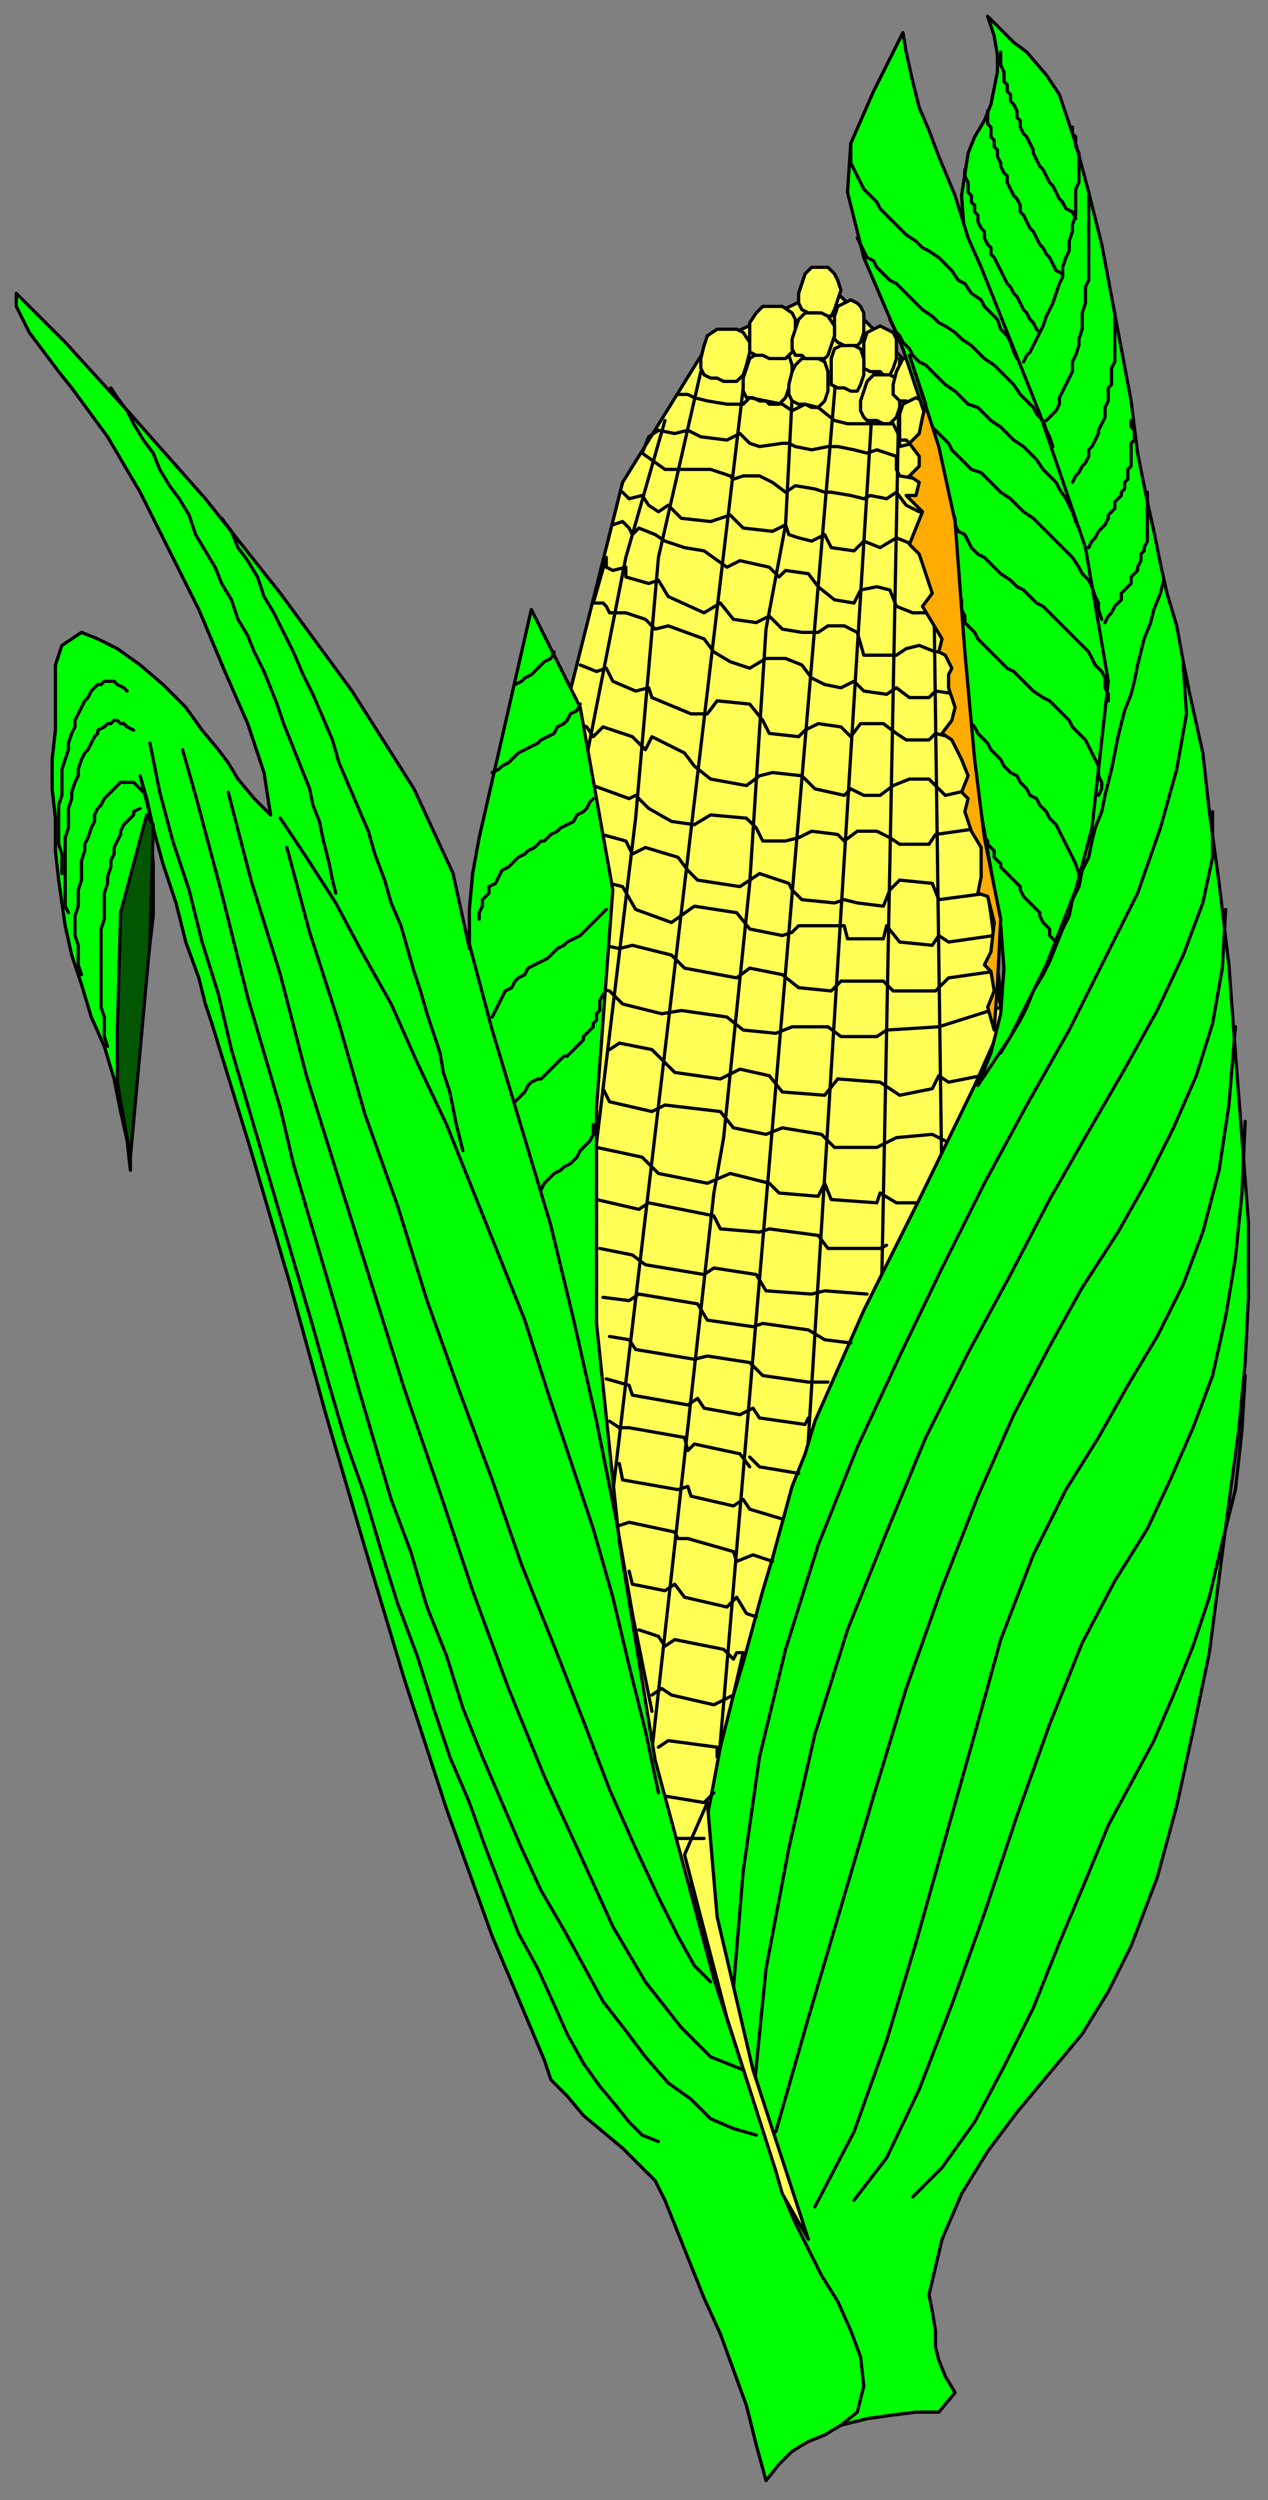 <?xml version="1.0" encoding="UTF-8" standalone="no"?>
<svg
   xmlns:dc="http://purl.org/dc/elements/1.1/"
   xmlns:cc="http://creativecommons.org/ns#"
   xmlns:rdf="http://www.w3.org/1999/02/22-rdf-syntax-ns#"
   xmlns:svg="http://www.w3.org/2000/svg"
   xmlns="http://www.w3.org/2000/svg"
   xmlns:sodipodi="http://sodipodi.sourceforge.net/DTD/sodipodi-0.dtd"
   xmlns:inkscape="http://www.inkscape.org/namespaces/inkscape"
   version="1.0"
   width="102.923mm"
   height="202.935mm"
   id="svg183"
   sodipodi:docname="GRANS005.WMF">
  <rect width="100%" height="100%" fill="#808080" stroke="none"/>
  <sodipodi:namedview
     pagecolor="#ffffff"
     bordercolor="#666666"
     borderopacity="1"
     objecttolerance="10"
     gridtolerance="10"
     guidetolerance="10"
     inkscape:pageopacity="0"
     inkscape:pageshadow="2"
     inkscape:window-width="640"
     inkscape:window-height="480"
     id="namedview185" />
  <defs
     id="defs3">
    <pattern
       id="WMFhbasepattern"
       patternUnits="userSpaceOnUse"
       width="6"
       height="6"
       x="0"
       y="0" />
  </defs>
  <path
     style="fill:#ffff56;fill-rule:evenodd;fill-opacity:1;stroke:#000000;stroke-width:1px;stroke-linecap:round;stroke-linejoin:round;stroke-miterlimit:4;stroke-dasharray:none;stroke-opacity:1;"
     d="  M 184,627   L 129,395   L 191,148   L 217,106   L 255,88   L 284,117   L 308,313   L 224,557   L 184,627  z "
     id="path5" />
  <path
     style="fill:none;stroke:#000000;stroke-width:1px;stroke-linecap:round;stroke-linejoin:round;stroke-miterlimit:4;stroke-dasharray:none;stroke-opacity:1;"
     d="  M 193,600   L 219,366   L 222,349   L 230,271   L 235,193   L 241,161   L 243,122  "
     id="path7" />
  <path
     style="fill:none;stroke:#000000;stroke-width:1px;stroke-linecap:round;stroke-linejoin:round;stroke-miterlimit:4;stroke-dasharray:none;stroke-opacity:1;"
     d="  M 228,119   L 175,568  "
     id="path9" />
  <path
     style="fill:none;stroke:#000000;stroke-width:1px;stroke-linecap:round;stroke-linejoin:round;stroke-miterlimit:4;stroke-dasharray:none;stroke-opacity:1;"
     d="  M 215,114   L 202,171   L 195,251   L 162,525  "
     id="path11" />
  <path
     style="fill:none;stroke:#000000;stroke-width:1px;stroke-linecap:round;stroke-linejoin:round;stroke-miterlimit:4;stroke-dasharray:none;stroke-opacity:1;"
     d="  M 257,109   L 219,558  "
     id="path13" />
  <path
     style="fill:none;stroke:#000000;stroke-width:1px;stroke-linecap:round;stroke-linejoin:round;stroke-miterlimit:4;stroke-dasharray:none;stroke-opacity:1;"
     d="  M 269,102   L 245,490  "
     id="path15" />
  <path
     style="fill:none;stroke:#000000;stroke-width:1px;stroke-linecap:round;stroke-linejoin:round;stroke-miterlimit:4;stroke-dasharray:none;stroke-opacity:1;"
     d="  M 204,129   L 192,171   L 180,232   L 150,473  "
     id="path17" />
  <path
     style="fill:none;stroke:#000000;stroke-width:1px;stroke-linecap:round;stroke-linejoin:round;stroke-miterlimit:4;stroke-dasharray:none;stroke-opacity:1;"
     d="  M 276,110   L 270,419  "
     id="path19" />
  <path
     style="fill:#ffff56;fill-rule:evenodd;fill-opacity:1;stroke:#000000;stroke-width:1px;stroke-linecap:round;stroke-linejoin:round;stroke-miterlimit:4;stroke-dasharray:none;stroke-opacity:1;"
     d="  M 230,105   L 228,102   L 226,101   L 223,101   L 220,101   L 217,103   L 216,106   L 215,110   L 215,113   L 216,115   L 218,116   L 220,116   L 222,117   L 223,117   L 225,117   L 226,117   L 228,115   L 229,112   L 230,108   L 230,105  z "
     id="path21" />
  <path
     style="fill:#ffff56;fill-rule:evenodd;fill-opacity:1;stroke:#000000;stroke-width:1px;stroke-linecap:round;stroke-linejoin:round;stroke-miterlimit:4;stroke-dasharray:none;stroke-opacity:1;"
     d="  M 243,112   L 242,109   L 239,108   L 236,107   L 233,108   L 230,110   L 229,113   L 228,116   L 228,120   L 229,122   L 231,122   L 233,123   L 235,123   L 236,124   L 238,124   L 239,124   L 241,122   L 242,119   L 243,115   L 243,112  z "
     id="path23" />
  <path
     style="fill:#ffff56;fill-rule:evenodd;fill-opacity:1;stroke:#000000;stroke-width:1px;stroke-linecap:round;stroke-linejoin:round;stroke-miterlimit:4;stroke-dasharray:none;stroke-opacity:1;"
     d="  M 244,98   L 243,96   L 240,94   L 237,94   L 234,94   L 232,96   L 230,99   L 230,103   L 230,106   L 230,108   L 232,109   L 234,109   L 236,110   L 238,110   L 239,110   L 241,110   L 243,108   L 244,105   L 244,102   L 244,98  z "
     id="path25" />
  <path
     style="fill:#ffff56;fill-rule:evenodd;fill-opacity:1;stroke:#000000;stroke-width:1px;stroke-linecap:round;stroke-linejoin:round;stroke-miterlimit:4;stroke-dasharray:none;stroke-opacity:1;"
     d="  M 257,86   L 256,84   L 254,82   L 252,82   L 249,82   L 247,84   L 246,87   L 245,90   L 245,93   L 246,95   L 248,96   L 249,96   L 251,96   L 252,97   L 253,97   L 255,97   L 256,95   L 257,92   L 258,89   L 257,86  z "
     id="path27" />
  <path
     style="fill:none;stroke:#000000;stroke-width:1px;stroke-linecap:round;stroke-linejoin:round;stroke-miterlimit:4;stroke-dasharray:none;stroke-opacity:1;"
     d="  M 286,146   L 289,366  "
     id="path29" />
  <path
     style="fill:#ffff56;fill-rule:evenodd;fill-opacity:1;stroke:#000000;stroke-width:1px;stroke-linecap:round;stroke-linejoin:round;stroke-miterlimit:4;stroke-dasharray:none;stroke-opacity:1;"
     d="  M 265,96   L 264,94   L 263,93   L 261,92   L 259,93   L 257,94   L 256,97   L 256,100   L 256,103   L 256,104   L 257,105   L 259,106   L 260,106   L 261,106   L 262,106   L 263,106   L 264,105   L 265,102   L 265,99   L 265,96  z "
     id="path31" />
  <path
     style="fill:#ffff56;fill-rule:evenodd;fill-opacity:1;stroke:#000000;stroke-width:1px;stroke-linecap:round;stroke-linejoin:round;stroke-miterlimit:4;stroke-dasharray:none;stroke-opacity:1;"
     d="  M 275,104   L 274,102   L 272,101   L 270,100   L 268,101   L 266,102   L 265,105   L 265,108   L 265,111   L 265,113   L 267,114   L 268,114   L 270,114   L 271,115   L 272,115   L 273,115   L 274,113   L 275,110   L 275,107   L 275,104  z "
     id="path33" />
  <path
     style="fill:#ffff56;fill-rule:evenodd;fill-opacity:1;stroke:#000000;stroke-width:1px;stroke-linecap:round;stroke-linejoin:round;stroke-miterlimit:4;stroke-dasharray:none;stroke-opacity:1;"
     d="  M 254,114   L 253,111   L 251,110   L 248,110   L 246,110   L 244,112   L 243,114   L 242,118   L 242,121   L 243,123   L 245,124   L 246,124   L 247,124   L 249,125   L 250,125   L 251,125   L 253,123   L 254,120   L 254,117   L 254,114  z "
     id="path35" />
  <path
     style="fill:#ffff56;fill-rule:evenodd;fill-opacity:1;stroke:#000000;stroke-width:1px;stroke-linecap:round;stroke-linejoin:round;stroke-miterlimit:4;stroke-dasharray:none;stroke-opacity:1;"
     d="  M 276,119   L 275,116   L 273,115   L 270,115   L 268,115   L 266,117   L 265,120   L 264,123   L 264,126   L 265,128   L 266,129   L 268,129   L 269,129   L 271,130   L 272,130   L 273,130   L 275,128   L 276,125   L 276,122   L 276,119  z "
     id="path37" />
  <path
     style="fill:#ffff56;fill-rule:evenodd;fill-opacity:1;stroke:#000000;stroke-width:1px;stroke-linecap:round;stroke-linejoin:round;stroke-miterlimit:4;stroke-dasharray:none;stroke-opacity:1;"
     d="  M 265,110   L 264,107   L 262,106   L 260,106   L 258,106   L 256,107   L 255,110   L 255,113   L 255,116   L 255,118   L 257,119   L 258,119   L 259,119   L 261,120   L 262,120   L 263,120   L 264,118   L 265,115   L 265,112   L 265,110  z "
     id="path39" />
  <path
     style="fill:#ffff56;fill-rule:evenodd;fill-opacity:1;stroke:#000000;stroke-width:1px;stroke-linecap:round;stroke-linejoin:round;stroke-miterlimit:4;stroke-dasharray:none;stroke-opacity:1;"
     d="  M 284,114   L 283,112   L 282,110   L 279,110   L 277,110   L 276,112   L 275,114   L 274,118   L 274,121   L 275,122   L 276,123   L 278,123   L 279,124   L 280,124   L 281,124   L 282,124   L 283,122   L 284,120   L 284,117   L 284,114  z "
     id="path41" />
  <path
     style="fill:#ffff56;fill-rule:evenodd;fill-opacity:1;stroke:#000000;stroke-width:1px;stroke-linecap:round;stroke-linejoin:round;stroke-miterlimit:4;stroke-dasharray:none;stroke-opacity:1;"
     d="  M 285,126   L 285,124   L 283,123   L 281,122   L 279,123   L 277,124   L 276,127   L 276,130   L 276,133   L 276,135   L 278,135   L 279,136   L 280,136   L 281,137   L 282,137   L 283,137   L 285,135   L 285,132   L 285,129   L 285,126  z "
     id="path43" />
  <path
     style="fill:#ffff56;fill-rule:evenodd;fill-opacity:1;stroke:#000000;stroke-width:1px;stroke-linecap:round;stroke-linejoin:round;stroke-miterlimit:4;stroke-dasharray:none;stroke-opacity:1;"
     d="  M 256,100   L 254,97   L 252,96   L 250,96   L 247,96   L 245,98   L 244,101   L 243,104   L 243,107   L 244,109   L 246,109   L 247,110   L 249,110   L 250,110   L 251,110   L 253,110   L 254,109   L 255,106   L 256,103   L 256,100  z "
     id="path45" />
  <path
     style="fill:none;stroke:#000000;stroke-width:1px;stroke-linecap:round;stroke-linejoin:round;stroke-miterlimit:4;stroke-dasharray:none;stroke-opacity:1;"
     d="  M 208,121   L 211,121   L 213,122   L 217,123   L 223,124   L 228,124   L 230,122   L 240,124   L 243,126   L 247,124   L 251,125   L 256,129   L 260,130   L 264,130   L 267,130   L 274,130   L 276,134   L 276,137   L 280,136   L 284,137   L 287,139   L 287,147   L 282,147   L 276,146   L 275,144   L 275,140   L 269,138   L 266,139   L 262,138   L 257,137   L 254,137   L 249,138   L 244,137   L 242,136   L 240,136   L 233,137   L 230,136   L 227,133   L 223,135   L 215,134   L 211,132   L 207,133   L 202,132   L 199,134   L 197,139   L 204,144   L 209,144   L 218,144   L 221,145   L 224,146   L 225,147   L 228,146   L 233,146   L 237,148   L 241,151   L 244,149   L 250,150   L 253,151   L 253,151   L 255,151   L 261,152   L 265,153   L 267,152   L 272,153   L 275,151   L 278,155   L 282,157   L 286,157   L 289,156   L 290,167   L 288,169   L 285,167   L 280,167   L 275,165   L 270,168   L 265,166   L 262,169   L 255,168   L 253,164   L 249,166   L 245,165   L 242,164   L 241,161   L 237,163   L 228,162   L 224,158   L 218,160   L 209,159   L 205,155   L 202,157   L 199,155   L 197,152   L 193,153   L 191,151  "
     id="path47" />
  <path
     style="fill:none;stroke:#000000;stroke-width:1px;stroke-linecap:round;stroke-linejoin:round;stroke-miterlimit:4;stroke-dasharray:none;stroke-opacity:1;"
     d="  M 188,161   L 191,160   L 193,162   L 194,164   L 196,162   L 201,164   L 204,166   L 210,168   L 216,169   L 223,174   L 227,172   L 236,174   L 239,177   L 241,175   L 248,176   L 251,180   L 256,184   L 262,185   L 264,181   L 269,180   L 273,181   L 275,186   L 280,188   L 284,188   L 288,184   L 290,185   L 292,183   L 295,201   L 294,199   L 287,200   L 282,198   L 278,199   L 275,201   L 272,201   L 265,201   L 263,194   L 259,192   L 254,192   L 251,194   L 246,194   L 240,193   L 236,189   L 232,191   L 225,190   L 221,185   L 216,188   L 205,183   L 202,178   L 199,179   L 192,177   L 192,174   L 188,175   L 186,174   L 186,171   L 182,185   L 185,185   L 186,186   L 187,188   L 192,188   L 198,190   L 201,193   L 205,192   L 216,196   L 219,200   L 224,203   L 230,205   L 235,202   L 241,202   L 246,204   L 249,208   L 253,210   L 258,211   L 262,209   L 265,212   L 272,213   L 275,211   L 279,214   L 285,214   L 287,212   L 294,213   L 295,212   L 297,224  "
     id="path49" />
  <path
     style="fill:none;stroke:#000000;stroke-width:1px;stroke-linecap:round;stroke-linejoin:round;stroke-miterlimit:4;stroke-dasharray:none;stroke-opacity:1;"
     d="  M 297,224   L 291,226   L 287,225   L 285,227   L 278,227   L 275,225   L 271,222   L 264,222   L 261,226   L 258,223   L 251,222   L 247,224   L 245,226   L 236,225   L 234,221   L 230,216   L 220,215   L 217,219   L 212,219   L 200,214   L 199,211   L 195,212   L 188,209   L 186,205   L 183,206   L 178,204  "
     id="path51" />
  <path
     style="fill:none;stroke:#000000;stroke-width:1px;stroke-linecap:round;stroke-linejoin:round;stroke-miterlimit:4;stroke-dasharray:none;stroke-opacity:1;"
     d="  M 173,220   L 180,223   L 182,226   L 185,223   L 194,226   L 198,230   L 200,226   L 210,231   L 213,235   L 218,239   L 229,241   L 233,238   L 237,237   L 246,238   L 250,242   L 259,244   L 261,242   L 265,244   L 270,244   L 274,241   L 279,239   L 285,239   L 288,242   L 290,244   L 299,242   L 301,254   L 287,256   L 285,259   L 276,259   L 273,257   L 269,255   L 263,255   L 259,258   L 257,256   L 249,255   L 245,257   L 241,258   L 234,258   L 232,254   L 229,251   L 218,250   L 213,253   L 206,252   L 199,248   L 195,244   L 193,245   L 182,241   L 181,239   L 178,240   L 170,237   L 166,250   L 176,254   L 178,258   L 181,255   L 192,258   L 194,262   L 198,260   L 208,263   L 211,267   L 214,270   L 227,272   L 230,270   L 233,268   L 242,271   L 243,273   L 246,276   L 256,277   L 259,276   L 263,277   L 271,278   L 273,273   L 276,270   L 286,271   L 288,276   L 303,274   L 305,287   L 291,289   L 288,287   L 286,290   L 276,289   L 272,284   L 271,288   L 260,288   L 259,284   L 245,284   L 243,286   L 240,287   L 230,285   L 226,280   L 213,278   L 206,283   L 195,279   L 191,272   L 179,269   L 173,271   L 162,266   L 159,280   L 173,284   L 176,288   L 190,291   L 194,290   L 206,293   L 210,297   L 226,300   L 230,297   L 240,299   L 245,303   L 255,304   L 258,301   L 271,301   L 274,304   L 287,304   L 291,300   L 305,298   L 307,309   L 288,315   L 272,316   L 269,318   L 258,318   L 254,315   L 243,315   L 238,317   L 228,316   L 223,312   L 209,310   L 203,311   L 191,308   L 187,304   L 174,301   L 170,303   L 155,297  "
     id="path53" />
  <path
     style="fill:#00ff00;fill-rule:evenodd;fill-opacity:1;stroke:#000000;stroke-width:1px;stroke-linecap:round;stroke-linejoin:round;stroke-miterlimit:4;stroke-dasharray:none;stroke-opacity:1;"
     d="  M 303,5   L 305,11   L 306,17   L 306,22   L 305,27   L 304,32   L 302,37   L 299,42   L 297,47   L 295,60   L 296,74   L 298,88   L 302,102   L 307,116   L 313,129   L 318,141   L 322,152   L 332,188   L 333,225   L 327,261   L 315,297   L 299,333   L 282,368   L 265,402   L 250,436   L 247,446   L 243,456   L 240,467   L 237,478   L 234,488   L 231,499   L 228,510   L 225,520   L 221,536   L 218,552   L 215,567   L 213,583   L 213,598   L 213,614   L 215,631   L 218,647   L 220,658   L 221,669   L 223,680   L 225,692   L 227,703   L 229,714   L 232,724   L 235,734   L 236,739   L 238,744   L 240,750   L 240,754   L 246,750   L 252,747   L 258,744   L 266,742   L 273,741   L 281,740   L 288,740   L 293,734   L 290,729   L 288,724   L 287,720   L 287,715   L 286,709   L 285,704   L 289,687   L 295,673   L 303,660   L 312,648   L 322,636   L 332,624   L 340,611   L 347,597   L 355,576   L 361,554   L 366,531   L 371,507   L 374,484   L 377,461   L 380,439   L 382,418   L 383,398   L 383,375   L 381,349   L 379,323   L 377,296   L 374,271   L 371,249   L 369,231   L 367,222   L 365,213   L 363,203   L 361,192   L 358,182   L 356,173   L 354,163   L 352,154   L 349,139   L 347,123   L 344,107   L 341,91   L 338,75   L 334,59   L 330,44   L 325,29   L 321,23   L 315,16   L 311,13   L 305,7   L 303,5  z "
     id="path55" />
  <path
     style="fill:#00ff00;fill-rule:evenodd;fill-opacity:1;stroke:#000000;stroke-width:1px;stroke-linecap:round;stroke-linejoin:round;stroke-miterlimit:4;stroke-dasharray:none;stroke-opacity:1;"
     d="  M 235,761   L 232,750   L 229,738   L 225,727   L 221,716   L 216,705   L 212,695   L 208,685   L 204,675   L 201,669   L 196,664   L 191,659   L 185,654   L 179,649   L 174,643   L 169,638   L 167,632   L 151,594   L 137,555   L 124,515   L 112,475   L 100,434   L 89,394   L 77,353   L 65,314   L 63,308   L 61,300   L 57,289   L 54,277   L 50,265   L 47,254   L 45,245   L 43,238   L 46,250   L 47,265   L 47,281   L 45,298   L 43,316   L 42,332   L 40,347   L 40,359   L 39,350   L 37,341   L 35,331   L 32,321   L 28,312   L 25,302   L 22,293   L 20,284   L 19,277   L 18,270   L 17,261   L 17,251   L 16,242   L 16,233   L 17,224   L 17,217   L 17,210   L 17,204   L 19,198   L 25,194   L 30,196   L 36,199   L 43,204   L 50,210   L 57,217   L 62,224   L 67,230   L 70,234   L 73,239   L 78,245   L 83,250   L 81,237   L 76,222   L 69,206   L 61,187   L 52,169   L 43,151   L 33,134   L 22,119   L 18,114   L 15,110   L 12,106   L 9,102   L 7,98   L 5,94   L 5,90   L 20,105   L 40,127   L 63,153   L 86,182   L 108,212   L 127,242   L 139,268   L 144,291   L 144,279   L 145,268   L 147,257   L 163,187   L 178,217   L 188,273   L 183,340   L 183,406   L 190,473   L 201,540   L 219,607   L 241,675   L 244,682   L 248,690   L 252,698   L 257,706   L 261,715   L 264,723   L 265,732   L 263,740   L 258,744   L 253,747   L 248,749   L 243,752   L 239,756   L 235,761  z "
     id="path57" />
  <path
     style="fill:#00ff00;fill-rule:evenodd;fill-opacity:1;stroke:#000000;stroke-width:1px;stroke-linecap:round;stroke-linejoin:round;stroke-miterlimit:4;stroke-dasharray:none;stroke-opacity:1;"
     d="  M 277,10   L 268,28   L 261,44   L 260,59   L 265,79   L 277,107   L 286,134   L 293,161   L 295,192   L 296,214   L 299,238   L 303,261   L 307,284   L 308,297   L 307,311   L 304,323   L 300,333   L 310,318   L 321,296   L 330,273   L 335,254   L 340,209   L 333,168   L 319,127   L 301,82   L 297,73   L 293,60   L 288,48   L 285,40   L 282,33   L 280,25   L 278,16   L 277,10  z "
     id="path59" />
  <path
     style="fill:none;stroke:#000000;stroke-width:1px;stroke-linecap:round;stroke-linejoin:round;stroke-miterlimit:4;stroke-dasharray:none;stroke-opacity:1;"
     d="  M 86,251   L 94,263   L 103,277   L 111,292   L 120,308   L 128,326   L 137,345   L 145,365   L 153,385   L 161,405   L 168,427   L 175,448   L 182,469   L 188,490   L 193,511   L 198,531   L 202,550  "
     id="path61" />
  <path
     style="fill:none;stroke:#000000;stroke-width:1px;stroke-linecap:round;stroke-linejoin:round;stroke-miterlimit:4;stroke-dasharray:none;stroke-opacity:1;"
     d="  M 363,204   L 364,219   L 361,236   L 356,254   L 349,274   L 339,294   L 328,316   L 315,339   L 302,363   L 289,389   L 276,416   L 263,444   L 251,474   L 241,506   L 233,539   L 228,574   L 225,610  "
     id="path63" />
  <path
     style="fill:none;stroke:#000000;stroke-width:1px;stroke-linecap:round;stroke-linejoin:round;stroke-miterlimit:4;stroke-dasharray:none;stroke-opacity:1;"
     d="  M 231,644   L 235,604   L 242,567   L 250,532   L 260,500   L 272,470   L 284,441   L 297,415   L 310,391   L 322,368   L 334,347   L 345,328   L 355,310   L 363,293   L 369,277   L 372,263   L 372,249  "
     id="path65" />
  <path
     style="fill:none;stroke:#000000;stroke-width:1px;stroke-linecap:round;stroke-linejoin:round;stroke-miterlimit:4;stroke-dasharray:none;stroke-opacity:1;"
     d="  M 238,654   L 248,619   L 258,585   L 268,551   L 278,518   L 289,487   L 300,459   L 311,434   L 322,413   L 332,395   L 343,378   L 352,362   L 360,346   L 367,330   L 372,314   L 375,297   L 376,279  "
     id="path67" />
  <path
     style="fill:none;stroke:#000000;stroke-width:1px;stroke-linecap:round;stroke-linejoin:round;stroke-miterlimit:4;stroke-dasharray:none;stroke-opacity:1;"
     d="  M 250,677   L 262,654   L 272,626   L 281,596   L 290,564   L 299,532   L 307,503   L 317,477   L 327,457   L 337,441   L 346,425   L 355,410   L 363,394   L 369,378   L 374,359   L 377,339   L 379,315  "
     id="path69" />
  <path
     style="fill:none;stroke:#000000;stroke-width:1px;stroke-linecap:round;stroke-linejoin:round;stroke-miterlimit:4;stroke-dasharray:none;stroke-opacity:1;"
     d="  M 262,675   L 272,662   L 282,641   L 292,615   L 302,587   L 312,557   L 322,529   L 332,504   L 342,485   L 352,469   L 359,454   L 366,438   L 372,422   L 376,404   L 379,386   L 381,366   L 382,344  "
     id="path71" />
  <path
     style="fill:none;stroke:#000000;stroke-width:1px;stroke-linecap:round;stroke-linejoin:round;stroke-miterlimit:4;stroke-dasharray:none;stroke-opacity:1;"
     d="  M 280,674   L 289,665   L 299,651   L 308,634   L 317,616   L 325,596   L 333,577   L 340,560   L 347,547   L 354,534   L 360,520   L 366,505   L 371,490   L 375,473   L 379,457   L 381,439   L 382,422  "
     id="path73" />
  <path
     style="fill:none;stroke:#000000;stroke-width:1px;stroke-linecap:round;stroke-linejoin:round;stroke-miterlimit:4;stroke-dasharray:none;stroke-opacity:1;"
     d="  M 307,323   L 310,318   L 313,313   L 315,309   L 317,304   L 320,299   L 322,295   L 324,290   L 326,285   L 328,281   L 329,276   L 331,272   L 332,267   L 334,263   L 335,258   L 336,254   L 338,249   L 339,244   L 340,240   L 341,236   L 342,231   L 343,226   L 344,222   L 345,218   L 347,213   L 348,209   L 349,204   L 350,200   L 351,196   L 353,191   L 354,187   L 356,182   L 357,178  "
     id="path75" />
  <path
     style="fill:none;stroke:#000000;stroke-width:1px;stroke-linecap:round;stroke-linejoin:round;stroke-miterlimit:4;stroke-dasharray:none;stroke-opacity:1;"
     d="  M 339,191   L 340,189   L 341,188   L 342,186   L 343,185   L 344,184   L 344,182   L 345,181   L 346,180   L 347,179   L 347,177   L 348,176   L 349,175   L 349,174   L 350,172   L 350,171   L 350,170   L 351,169   L 351,168   L 352,166   L 352,165   L 352,164   L 352,163   L 352,161   L 352,160   L 352,159   L 352,158   L 352,157   L 352,156   L 352,154   L 352,153   L 352,152   L 352,151  "
     id="path77" />
  <path
     style="fill:none;stroke:#000000;stroke-width:1px;stroke-linecap:round;stroke-linejoin:round;stroke-miterlimit:4;stroke-dasharray:none;stroke-opacity:1;"
     d="  M 314,111   L 315,109   L 316,108   L 317,106   L 318,104   L 319,102   L 320,100   L 321,97   L 322,95   L 323,93   L 324,90   L 325,87   L 326,85   L 326,82   L 327,79   L 328,77   L 328,74   L 329,71   L 329,69   L 330,66   L 330,63   L 330,61   L 330,58   L 331,56   L 331,53   L 331,51   L 331,49   L 331,47   L 330,45   L 330,44   L 330,42   L 329,41   L 329,39  "
     id="path79" />
  <path
     style="fill:none;stroke:#000000;stroke-width:1px;stroke-linecap:round;stroke-linejoin:round;stroke-miterlimit:4;stroke-dasharray:none;stroke-opacity:1;"
     d="  M 319,102   L 318,101   L 317,99   L 316,98   L 315,96   L 314,95   L 313,93   L 312,91   L 311,90   L 310,88   L 309,87   L 308,85   L 307,83   L 306,81   L 305,79   L 304,78   L 304,76   L 303,75   L 302,73   L 302,71   L 301,70   L 300,68   L 300,66   L 299,65   L 299,63   L 298,62   L 298,60   L 297,59   L 297,57   L 297,56   L 296,54   L 296,53   L 296,52  "
     id="path81" />
  <path
     style="fill:none;stroke:#000000;stroke-width:1px;stroke-linecap:round;stroke-linejoin:round;stroke-miterlimit:4;stroke-dasharray:none;stroke-opacity:1;"
     d="  M 326,84   L 324,83   L 323,81   L 322,79   L 321,78   L 320,76   L 319,75   L 318,73   L 317,71   L 316,70   L 315,68   L 314,66   L 313,65   L 313,63   L 312,61   L 311,60   L 310,58   L 309,56   L 309,54   L 308,53   L 307,51   L 307,50   L 306,48   L 306,46   L 305,45   L 305,43   L 304,42   L 304,40   L 304,39   L 303,38   L 303,36   L 303,35   L 303,34  "
     id="path83" />
  <path
     style="fill:none;stroke:#000000;stroke-width:1px;stroke-linecap:round;stroke-linejoin:round;stroke-miterlimit:4;stroke-dasharray:none;stroke-opacity:1;"
     d="  M 330,67   L 329,65   L 327,64   L 326,62   L 325,61   L 324,59   L 323,57   L 322,56   L 321,54   L 320,52   L 319,51   L 318,49   L 317,47   L 317,46   L 316,44   L 315,42   L 314,41   L 313,39   L 313,37   L 312,36   L 312,34   L 311,32   L 310,31   L 310,29   L 309,28   L 309,26   L 308,25   L 308,23   L 308,22   L 307,20   L 307,19   L 307,18   L 307,16  "
     id="path85" />
  <path
     style="fill:none;stroke:#000000;stroke-width:1px;stroke-linecap:round;stroke-linejoin:round;stroke-miterlimit:4;stroke-dasharray:none;stroke-opacity:1;"
     d="  M 261,44   L 261,46   L 261,48   L 261,50   L 262,52   L 263,54   L 264,56   L 265,58   L 267,60   L 269,62   L 270,64   L 272,66   L 274,68   L 276,70   L 278,72   L 281,74   L 283,76   L 285,77   L 288,79   L 290,81   L 292,83   L 294,86   L 296,87   L 298,90   L 301,92   L 302,94   L 304,96   L 306,98   L 307,101   L 309,103   L 310,105   L 311,108   L 312,110  "
     id="path87" />
  <path
     style="fill:none;stroke:#000000;stroke-width:1px;stroke-linecap:round;stroke-linejoin:round;stroke-miterlimit:4;stroke-dasharray:none;stroke-opacity:1;"
     d="  M 34,119   L 36,122   L 39,126   L 41,130   L 44,135   L 47,139   L 49,144   L 52,149   L 55,153   L 58,158   L 60,164   L 63,169   L 66,174   L 68,179   L 71,184   L 73,190   L 76,195   L 78,200   L 81,206   L 83,211   L 85,216   L 87,222   L 89,227   L 91,232   L 93,237   L 95,242   L 96,247   L 98,252   L 99,257   L 100,261   L 101,265   L 102,270   L 103,274  "
     id="path89" />
  <path
     style="fill:none;stroke:#000000;stroke-width:1px;stroke-linecap:round;stroke-linejoin:round;stroke-miterlimit:4;stroke-dasharray:none;stroke-opacity:1;"
     d="  M 68,159   L 71,163   L 73,168   L 76,172   L 79,177   L 81,183   L 84,188   L 87,194   L 90,200   L 93,207   L 96,213   L 99,220   L 102,227   L 104,234   L 107,241   L 110,248   L 113,255   L 115,262   L 118,270   L 120,277   L 123,284   L 125,291   L 127,298   L 129,304   L 131,311   L 133,317   L 135,323   L 136,329   L 138,335   L 139,340   L 140,345   L 141,349   L 142,353  "
     id="path91" />
  <path
     style="fill:none;stroke:#000000;stroke-width:1px;stroke-linecap:round;stroke-linejoin:round;stroke-miterlimit:4;stroke-dasharray:none;stroke-opacity:1;"
     d="  M 46,228   L 49,243   L 53,258   L 58,273   L 62,289   L 67,305   L 71,322   L 76,339   L 81,356   L 86,373   L 91,390   L 96,407   L 101,425   L 106,442   L 112,459   L 117,476   L 122,492   L 128,508   L 133,524   L 138,539   L 144,553   L 149,567   L 154,580   L 159,593   L 165,604   L 170,615   L 174,624   L 179,633   L 184,640   L 189,646   L 193,651   L 197,655   L 202,657  "
     id="path93" />
  <path
     style="fill:none;stroke:#000000;stroke-width:1px;stroke-linecap:round;stroke-linejoin:round;stroke-miterlimit:4;stroke-dasharray:none;stroke-opacity:1;"
     d="  M 56,230   L 60,244   L 64,259   L 68,274   L 72,290   L 76,306   L 81,323   L 86,340   L 90,357   L 95,374   L 100,391   L 105,408   L 110,426   L 115,443   L 120,460   L 126,476   L 131,493   L 137,508   L 142,524   L 148,539   L 154,553   L 160,567   L 166,580   L 173,592   L 179,603   L 185,614   L 192,623   L 198,631   L 205,639   L 212,644   L 218,650   L 225,653   L 232,655  "
     id="path95" />
  <path
     style="fill:none;stroke:#000000;stroke-width:1px;stroke-linecap:round;stroke-linejoin:round;stroke-miterlimit:4;stroke-dasharray:none;stroke-opacity:1;"
     d="  M 70,243   L 77,270   L 86,299   L 94,330   L 104,362   L 114,394   L 124,426   L 135,458   L 145,488   L 156,518   L 167,545   L 178,569   L 188,591   L 198,608   L 209,622   L 218,631   L 228,635  "
     id="path97" />
  <path
     style="fill:none;stroke:#000000;stroke-width:1px;stroke-linecap:round;stroke-linejoin:round;stroke-miterlimit:4;stroke-dasharray:none;stroke-opacity:1;"
     d="  M 88,260   L 95,286   L 104,314   L 112,342   L 122,370   L 131,399   L 141,427   L 151,454   L 160,480   L 170,505   L 179,528   L 187,549   L 195,567   L 202,582   L 208,594   L 213,603   L 218,608  "
     id="path99" />
  <path
     style="fill:none;stroke:#000000;stroke-width:1px;stroke-linecap:round;stroke-linejoin:round;stroke-miterlimit:4;stroke-dasharray:none;stroke-opacity:1;"
     d="  M 39,212   L 38,211   L 36,210   L 35,209   L 34,209   L 33,209   L 32,209   L 31,210   L 30,210   L 29,211   L 28,212   L 27,214   L 26,215   L 25,217   L 24,219   L 23,221   L 23,223   L 22,225   L 21,228   L 21,230   L 20,233   L 19,236   L 19,238   L 19,241   L 19,244   L 18,247   L 18,250   L 18,253   L 18,256   L 18,259   L 19,262   L 19,265   L 19,268  "
     id="path101" />
  <path
     style="fill:none;stroke:#000000;stroke-width:1px;stroke-linecap:round;stroke-linejoin:round;stroke-miterlimit:4;stroke-dasharray:none;stroke-opacity:1;"
     d="  M 41,224   L 39,223   L 38,222   L 37,222   L 36,221   L 35,221   L 34,222   L 33,222   L 32,223   L 30,224   L 30,225   L 29,226   L 28,228   L 27,230   L 26,231   L 25,233   L 24,236   L 24,238   L 23,240   L 22,243   L 22,245   L 21,248   L 21,251   L 21,254   L 20,257   L 20,260   L 20,263   L 20,265   L 20,268   L 20,272   L 20,275   L 20,278   L 21,280  "
     id="path103" />
  <path
     style="fill:none;stroke:#000000;stroke-width:1px;stroke-linecap:round;stroke-linejoin:round;stroke-miterlimit:4;stroke-dasharray:none;stroke-opacity:1;"
     d="  M 44,243   L 43,242   L 42,241   L 41,240   L 39,240   L 38,240   L 37,240   L 36,241   L 35,242   L 34,243   L 33,244   L 32,245   L 31,247   L 30,248   L 29,250   L 29,252   L 28,254   L 27,257   L 26,259   L 26,261   L 25,264   L 25,267   L 25,270   L 24,273   L 24,276   L 24,278   L 23,281   L 23,284   L 23,287   L 24,290   L 24,293   L 24,296   L 25,299  "
     id="path105" />
  <path
     style="fill:none;stroke:#000000;stroke-width:1px;stroke-linecap:round;stroke-linejoin:round;stroke-miterlimit:4;stroke-dasharray:none;stroke-opacity:1;"
     d="  M 43,248   L 41,249   L 41,250   L 40,251   L 39,252   L 38,253   L 37,255   L 37,256   L 36,258   L 35,260   L 35,262   L 34,264   L 34,266   L 33,269   L 33,271   L 32,274   L 32,277   L 32,279   L 32,282   L 31,285   L 31,288   L 31,291   L 31,294   L 31,297   L 31,300   L 31,303   L 31,306   L 31,309   L 32,312   L 32,315   L 32,318   L 33,321  "
     id="path107" />
  <path
     style="fill:#025602;fill-rule:evenodd;fill-opacity:1;stroke:#000000;stroke-width:1px;stroke-linecap:round;stroke-linejoin:round;stroke-miterlimit:4;stroke-dasharray:none;stroke-opacity:1;"
     d="  M 36,332   L 40,355   L 46,289   L 47,253   L 45,250   L 37,280   L 36,316   L 36,332  z "
     id="path109" />
  <path
     style="fill:#ffff56;fill-rule:evenodd;fill-opacity:1;stroke:#000000;stroke-width:1px;stroke-linecap:round;stroke-linejoin:round;stroke-miterlimit:4;stroke-dasharray:none;stroke-opacity:1;"
     d="  M 210,569   L 223,619   L 238,666   L 240,673   L 248,687   L 231,635   L 220,588   L 217,553   L 210,569  z "
     id="path111" />
  <path
     style="fill:none;stroke:#000000;stroke-width:1px;stroke-linecap:round;stroke-linejoin:round;stroke-miterlimit:4;stroke-dasharray:none;stroke-opacity:1;"
     d="  M 143,286   L 151,316   L 160,346   L 169,376   L 176,405   L 183,436   L 189,466   L 194,495   L 200,525  "
     id="path113" />
  <path
     style="fill:none;stroke:#000000;stroke-width:1px;stroke-linecap:round;stroke-linejoin:round;stroke-miterlimit:4;stroke-dasharray:none;stroke-opacity:1;"
     d="  M 334,168   L 335,166   L 336,165   L 337,163   L 338,162   L 339,161   L 340,159   L 340,158   L 341,157   L 342,156   L 342,154   L 343,153   L 344,152   L 344,151   L 345,150   L 345,148   L 346,147   L 346,146   L 346,145   L 346,144   L 347,143   L 347,141   L 347,140   L 347,139   L 347,138   L 347,137   L 347,136   L 348,135   L 348,133   L 348,132   L 347,131   L 347,130   L 347,129  "
     id="path115" />
  <path
     style="fill:none;stroke:#000000;stroke-width:1px;stroke-linecap:round;stroke-linejoin:round;stroke-miterlimit:4;stroke-dasharray:none;stroke-opacity:1;"
     d="  M 329,148   L 330,146   L 331,145   L 332,143   L 333,142   L 334,140   L 334,138   L 335,137   L 336,135   L 337,133   L 337,132   L 338,130   L 339,128   L 339,126   L 339,125   L 340,123   L 340,121   L 340,119   L 341,118   L 341,116   L 341,114   L 341,113   L 342,111   L 342,109   L 342,108   L 342,106   L 342,105   L 342,103   L 342,102   L 342,100   L 342,99   L 342,98   L 342,96  "
     id="path117" />
  <path
     style="fill:none;stroke:#000000;stroke-width:1px;stroke-linecap:round;stroke-linejoin:round;stroke-miterlimit:4;stroke-dasharray:none;stroke-opacity:1;"
     d="  M 321,129   L 323,127   L 324,126   L 325,124   L 325,122   L 326,120   L 327,118   L 328,116   L 329,114   L 329,111   L 330,109   L 331,106   L 331,104   L 332,101   L 332,99   L 332,96   L 333,93   L 333,91   L 333,88   L 334,86   L 334,83   L 334,81   L 334,78   L 334,76   L 334,74   L 334,72   L 334,70   L 334,68   L 334,66   L 334,64   L 334,63   L 334,61   L 334,60  "
     id="path119" />
  <path
     style="fill:none;stroke:#000000;stroke-width:1px;stroke-linecap:round;stroke-linejoin:round;stroke-miterlimit:4;stroke-dasharray:none;stroke-opacity:1;"
     d="  M 263,73   L 264,75   L 265,77   L 266,79   L 268,80   L 269,82   L 271,84   L 273,86   L 275,87   L 277,89   L 279,91   L 281,93   L 283,95   L 286,97   L 288,99   L 290,100   L 293,102   L 295,104   L 298,106   L 300,108   L 302,110   L 305,112   L 307,114   L 309,116   L 311,118   L 313,121   L 315,123   L 317,125   L 318,127   L 320,129   L 321,132   L 322,134   L 323,137  "
     id="path121" />
  <path
     style="fill:none;stroke:#000000;stroke-width:1px;stroke-linecap:round;stroke-linejoin:round;stroke-miterlimit:4;stroke-dasharray:none;stroke-opacity:1;"
     d="  M 273,98   L 274,100   L 275,102   L 276,103   L 277,105   L 279,107   L 280,109   L 282,111   L 284,112   L 286,114   L 288,116   L 290,118   L 293,120   L 295,122   L 297,124   L 300,125   L 302,127   L 304,129   L 307,131   L 309,133   L 311,135   L 314,137   L 316,139   L 318,141   L 320,144   L 322,146   L 324,148   L 325,150   L 327,153   L 328,155   L 329,157   L 330,160   L 331,162  "
     id="path123" />
  <path
     style="fill:none;stroke:#000000;stroke-width:1px;stroke-linecap:round;stroke-linejoin:round;stroke-miterlimit:4;stroke-dasharray:none;stroke-opacity:1;"
     d="  M 283,125   L 284,127   L 285,129   L 286,131   L 288,133   L 289,134   L 291,136   L 292,138   L 294,140   L 296,142   L 298,144   L 301,145   L 303,147   L 305,149   L 307,151   L 310,153   L 312,155   L 314,157   L 317,159   L 319,161   L 321,163   L 323,165   L 325,167   L 327,169   L 329,171   L 331,174   L 332,176   L 334,178   L 335,180   L 336,183   L 337,185   L 337,187   L 338,190  "
     id="path125" />
  <path
     style="fill:none;stroke:#000000;stroke-width:1px;stroke-linecap:round;stroke-linejoin:round;stroke-miterlimit:4;stroke-dasharray:none;stroke-opacity:1;"
     d="  M 292,156   L 292,157   L 293,159   L 293,161   L 294,163   L 296,164   L 297,166   L 298,168   L 300,170   L 302,171   L 304,173   L 305,174   L 307,176   L 310,178   L 312,180   L 314,181   L 316,183   L 318,185   L 320,186   L 322,188   L 324,190   L 326,192   L 328,194   L 330,196   L 332,198   L 334,200   L 335,202   L 336,204   L 338,206   L 339,208   L 339,211   L 340,213   L 340,215  "
     id="path127" />
  <path
     style="fill:none;stroke:#000000;stroke-width:1px;stroke-linecap:round;stroke-linejoin:round;stroke-miterlimit:4;stroke-dasharray:none;stroke-opacity:1;"
     d="  M 295,213   L 295,214   L 296,216   L 296,218   L 297,220   L 298,222   L 299,223   L 300,225   L 301,226   L 303,228   L 304,230   L 305,231   L 307,233   L 308,235   L 310,237   L 312,238   L 313,240   L 315,242   L 316,244   L 318,245   L 319,247   L 321,249   L 322,251   L 324,253   L 325,255   L 326,257   L 327,259   L 328,261   L 329,263   L 330,265   L 331,268   L 331,270   L 331,272  "
     id="path129" />
  <path
     style="fill:none;stroke:#000000;stroke-width:1px;stroke-linecap:round;stroke-linejoin:round;stroke-miterlimit:4;stroke-dasharray:none;stroke-opacity:1;"
     d="  M 301,252   L 301,254   L 302,255   L 302,256   L 302,257   L 303,258   L 303,259   L 304,260   L 305,261   L 305,263   L 306,264   L 307,265   L 307,266   L 308,267   L 309,268   L 310,269   L 311,270   L 312,271   L 313,272   L 313,273   L 314,275   L 315,276   L 316,277   L 317,278   L 318,279   L 319,280   L 319,281   L 320,283   L 321,284   L 322,285   L 322,287   L 323,288   L 324,289  "
     id="path131" />
  <path
     style="fill:none;stroke:#000000;stroke-width:1px;stroke-linecap:round;stroke-linejoin:round;stroke-miterlimit:4;stroke-dasharray:none;stroke-opacity:1;"
     d="  M 295,184   L 295,185   L 295,187   L 296,189   L 296,191   L 297,192   L 299,194   L 300,196   L 302,198   L 303,199   L 305,201   L 307,203   L 309,205   L 311,206   L 313,208   L 315,210   L 317,212   L 320,214   L 322,215   L 324,217   L 326,219   L 328,221   L 329,223   L 331,225   L 333,227   L 334,229   L 335,231   L 336,233   L 337,235   L 337,238   L 338,240   L 338,242   L 337,244  "
     id="path133" />
  <path
     style="fill:none;stroke:#000000;stroke-width:1px;stroke-linecap:round;stroke-linejoin:round;stroke-miterlimit:4;stroke-dasharray:none;stroke-opacity:1;"
     d="  M 151,312   L 152,310   L 153,308   L 154,306   L 155,304   L 157,303   L 158,301   L 159,300   L 161,299   L 162,297   L 164,296   L 166,295   L 168,294   L 169,293   L 171,291   L 173,290   L 174,289   L 176,288   L 178,287   L 179,286   L 181,284   L 182,283   L 183,282   L 185,280   L 186,279  "
     id="path135" />
  <path
     style="fill:none;stroke:#000000;stroke-width:1px;stroke-linecap:round;stroke-linejoin:round;stroke-miterlimit:4;stroke-dasharray:none;stroke-opacity:1;"
     d="  M 158,338   L 160,336   L 161,335   L 162,333   L 163,332   L 165,331   L 166,331   L 167,330   L 168,329   L 169,328   L 170,327   L 171,326   L 172,325   L 173,324   L 174,324   L 175,323   L 176,322   L 177,321   L 178,320   L 179,319   L 179,318   L 180,317   L 181,316   L 182,315   L 182,314   L 183,313   L 183,312   L 183,311   L 184,310   L 184,308   L 184,307   L 185,305  "
     id="path137" />
  <path
     style="fill:none;stroke:#000000;stroke-width:1px;stroke-linecap:round;stroke-linejoin:round;stroke-miterlimit:4;stroke-dasharray:none;stroke-opacity:1;"
     d="  M 147,282   L 147,280   L 148,278   L 148,276   L 150,274   L 150,272   L 152,271   L 153,269   L 154,267   L 156,266   L 157,265   L 159,263   L 161,262   L 162,261   L 164,260   L 166,258   L 167,258   L 169,256   L 171,255   L 172,254   L 174,253   L 176,252   L 177,250   L 179,249   L 180,248   L 181,246   L 182,245  "
     id="path139" />
  <path
     style="fill:none;stroke:#000000;stroke-width:1px;stroke-linecap:round;stroke-linejoin:round;stroke-miterlimit:4;stroke-dasharray:none;stroke-opacity:1;"
     d="  M 151,237   L 153,236   L 154,235   L 156,234   L 158,232   L 159,231   L 161,230   L 163,229   L 165,228   L 166,227   L 168,226   L 170,225   L 171,223   L 173,222   L 174,221   L 175,219   L 177,218   L 178,216  "
     id="path141" />
  <path
     style="fill:none;stroke:#000000;stroke-width:1px;stroke-linecap:round;stroke-linejoin:round;stroke-miterlimit:4;stroke-dasharray:none;stroke-opacity:1;"
     d="  M 158,210   L 160,209   L 161,208   L 163,207   L 164,206   L 166,204   L 167,203   L 169,202   L 170,200  "
     id="path143" />
  <path
     style="fill:none;stroke:#000000;stroke-width:1px;stroke-linecap:round;stroke-linejoin:round;stroke-miterlimit:4;stroke-dasharray:none;stroke-opacity:1;"
     d="  M 166,365   L 167,363   L 168,362   L 169,361   L 170,360   L 172,359   L 173,358   L 175,357   L 176,356   L 177,355   L 178,353   L 179,352   L 180,351   L 181,350   L 182,348   L 182,347   L 182,346   L 182,345  "
     id="path145" />
  <path
     style="fill:none;stroke:#000000;stroke-width:1px;stroke-linecap:round;stroke-linejoin:round;stroke-miterlimit:4;stroke-dasharray:none;stroke-opacity:1;"
     d="  M 187,322   L 190,320   L 200,322   L 207,329   L 221,331   L 227,328   L 236,330   L 240,335   L 253,336   L 257,331   L 270,332   L 276,336   L 286,334   L 288,330   L 291,332   L 301,330  "
     id="path147" />
  <path
     style="fill:none;stroke:#000000;stroke-width:1px;stroke-linecap:round;stroke-linejoin:round;stroke-miterlimit:4;stroke-dasharray:none;stroke-opacity:1;"
     d="  M 185,334   L 187,338   L 200,341   L 204,339   L 221,341   L 225,346   L 235,348   L 240,346   L 252,348   L 256,352   L 269,352   L 275,349   L 286,348   L 290,350  "
     id="path149" />
  <path
     style="fill:none;stroke:#000000;stroke-width:1px;stroke-linecap:round;stroke-linejoin:round;stroke-miterlimit:4;stroke-dasharray:none;stroke-opacity:1;"
     d="  M 183,352   L 197,355   L 202,360   L 217,363   L 224,360   L 236,363   L 239,366   L 251,367   L 253,363   L 255,368   L 269,369   L 270,366   L 275,369   L 281,369  "
     id="path151" />
  <path
     style="fill:none;stroke:#000000;stroke-width:1px;stroke-linecap:round;stroke-linejoin:round;stroke-miterlimit:4;stroke-dasharray:none;stroke-opacity:1;"
     d="  M 183,368   L 196,371   L 199,369   L 219,373   L 221,377   L 233,378   L 236,377   L 251,379   L 254,383   L 270,383   L 272,382  "
     id="path153" />
  <path
     style="fill:none;stroke:#000000;stroke-width:1px;stroke-linecap:round;stroke-linejoin:round;stroke-miterlimit:4;stroke-dasharray:none;stroke-opacity:1;"
     d="  M 184,383   L 194,385   L 198,388   L 216,391   L 219,389   L 232,391   L 235,396   L 249,397   L 253,396   L 266,397  "
     id="path155" />
  <path
     style="fill:none;stroke:#000000;stroke-width:1px;stroke-linecap:round;stroke-linejoin:round;stroke-miterlimit:4;stroke-dasharray:none;stroke-opacity:1;"
     d="  M 185,398   L 193,399   L 196,397   L 214,400   L 217,405   L 231,407   L 234,406   L 248,408   L 253,411   L 261,412  "
     id="path157" />
  <path
     style="fill:none;stroke:#000000;stroke-width:1px;stroke-linecap:round;stroke-linejoin:round;stroke-miterlimit:4;stroke-dasharray:none;stroke-opacity:1;"
     d="  M 187,410   L 193,411   L 195,414   L 213,417   L 217,416   L 230,418   L 234,422   L 248,424   L 251,424   L 254,424  "
     id="path159" />
  <path
     style="fill:none;stroke:#000000;stroke-width:1px;stroke-linecap:round;stroke-linejoin:round;stroke-miterlimit:4;stroke-dasharray:none;stroke-opacity:1;"
     d="  M 186,423   L 193,425   L 194,428   L 211,431   L 214,429   L 216,432   L 227,434   L 231,432   L 233,435   L 247,437   L 248,435  "
     id="path161" />
  <path
     style="fill:none;stroke:#000000;stroke-width:1px;stroke-linecap:round;stroke-linejoin:round;stroke-miterlimit:4;stroke-dasharray:none;stroke-opacity:1;"
     d="  M 187,436   L 190,438   L 193,438   L 210,441   L 211,445   L 213,443   L 227,446   L 230,450  "
     id="path163" />
  <path
     style="fill:none;stroke:#000000;stroke-width:1px;stroke-linecap:round;stroke-linejoin:round;stroke-miterlimit:4;stroke-dasharray:none;stroke-opacity:1;"
     d="  M 230,447   L 233,450   L 245,452  "
     id="path165" />
  <path
     style="fill:none;stroke:#000000;stroke-width:1px;stroke-linecap:round;stroke-linejoin:round;stroke-miterlimit:4;stroke-dasharray:none;stroke-opacity:1;"
     d="  M 190,449   L 191,454   L 208,457   L 211,456   L 212,459   L 225,462   L 228,460   L 230,463   L 240,466  "
     id="path167" />
  <path
     style="fill:none;stroke:#000000;stroke-width:1px;stroke-linecap:round;stroke-linejoin:round;stroke-miterlimit:4;stroke-dasharray:none;stroke-opacity:1;"
     d="  M 190,468   L 193,467   L 207,470   L 208,472   L 211,472   L 225,476   L 226,479   L 231,477   L 237,479  "
     id="path169" />
  <path
     style="fill:none;stroke:#000000;stroke-width:1px;stroke-linecap:round;stroke-linejoin:round;stroke-miterlimit:4;stroke-dasharray:none;stroke-opacity:1;"
     d="  M 193,482   L 194,486   L 204,488   L 207,486   L 210,490   L 223,493   L 226,490   L 229,495   L 232,496  "
     id="path171" />
  <path
     style="fill:none;stroke:#000000;stroke-width:1px;stroke-linecap:round;stroke-linejoin:round;stroke-miterlimit:4;stroke-dasharray:none;stroke-opacity:1;"
     d="  M 196,500   L 202,502   L 204,505   L 207,503   L 222,506   L 225,509   L 226,507   L 228,507   L 225,520   L 219,523   L 206,520   L 203,518   L 200,520  "
     id="path173" />
  <path
     style="fill:none;stroke:#000000;stroke-width:1px;stroke-linecap:round;stroke-linejoin:round;stroke-miterlimit:4;stroke-dasharray:none;stroke-opacity:1;"
     d="  M 202,536   L 205,534   L 220,536   L 220,539  "
     id="path175" />
  <path
     style="fill:none;stroke:#000000;stroke-width:1px;stroke-linecap:round;stroke-linejoin:round;stroke-miterlimit:4;stroke-dasharray:none;stroke-opacity:1;"
     d="  M 219,550   L 216,553   L 204,551  "
     id="path177" />
  <path
     style="fill:none;stroke:#000000;stroke-width:1px;stroke-linecap:round;stroke-linejoin:round;stroke-miterlimit:4;stroke-dasharray:none;stroke-opacity:1;"
     d="  M 216,564   L 208,564  "
     id="path179" />
  <path
     style="fill:#ffab00;fill-rule:evenodd;fill-opacity:1;stroke:#000000;stroke-width:1px;stroke-linecap:round;stroke-linejoin:round;stroke-miterlimit:4;stroke-dasharray:none;stroke-opacity:1;"
     d="  M 279,109   L 288,137   L 293,160   L 296,200   L 299,233   L 302,257   L 307,282   L 306,302   L 305,316   L 303,309   L 305,304   L 304,298   L 302,296   L 304,292   L 305,283   L 303,275   L 300,274   L 301,269   L 301,260   L 298,255   L 296,249   L 297,245   L 295,243   L 297,238   L 295,233   L 292,227   L 289,225   L 292,221   L 293,217   L 291,211   L 291,207   L 292,205   L 290,201   L 288,200   L 289,196   L 286,191   L 283,186   L 286,182   L 284,176   L 282,170   L 279,167   L 281,162   L 283,157   L 282,156   L 278,152   L 281,152   L 282,148   L 279,146   L 282,143   L 282,140   L 279,136   L 282,133   L 283,128   L 284,124   L 279,109  z "
     id="path181" />
</svg>
